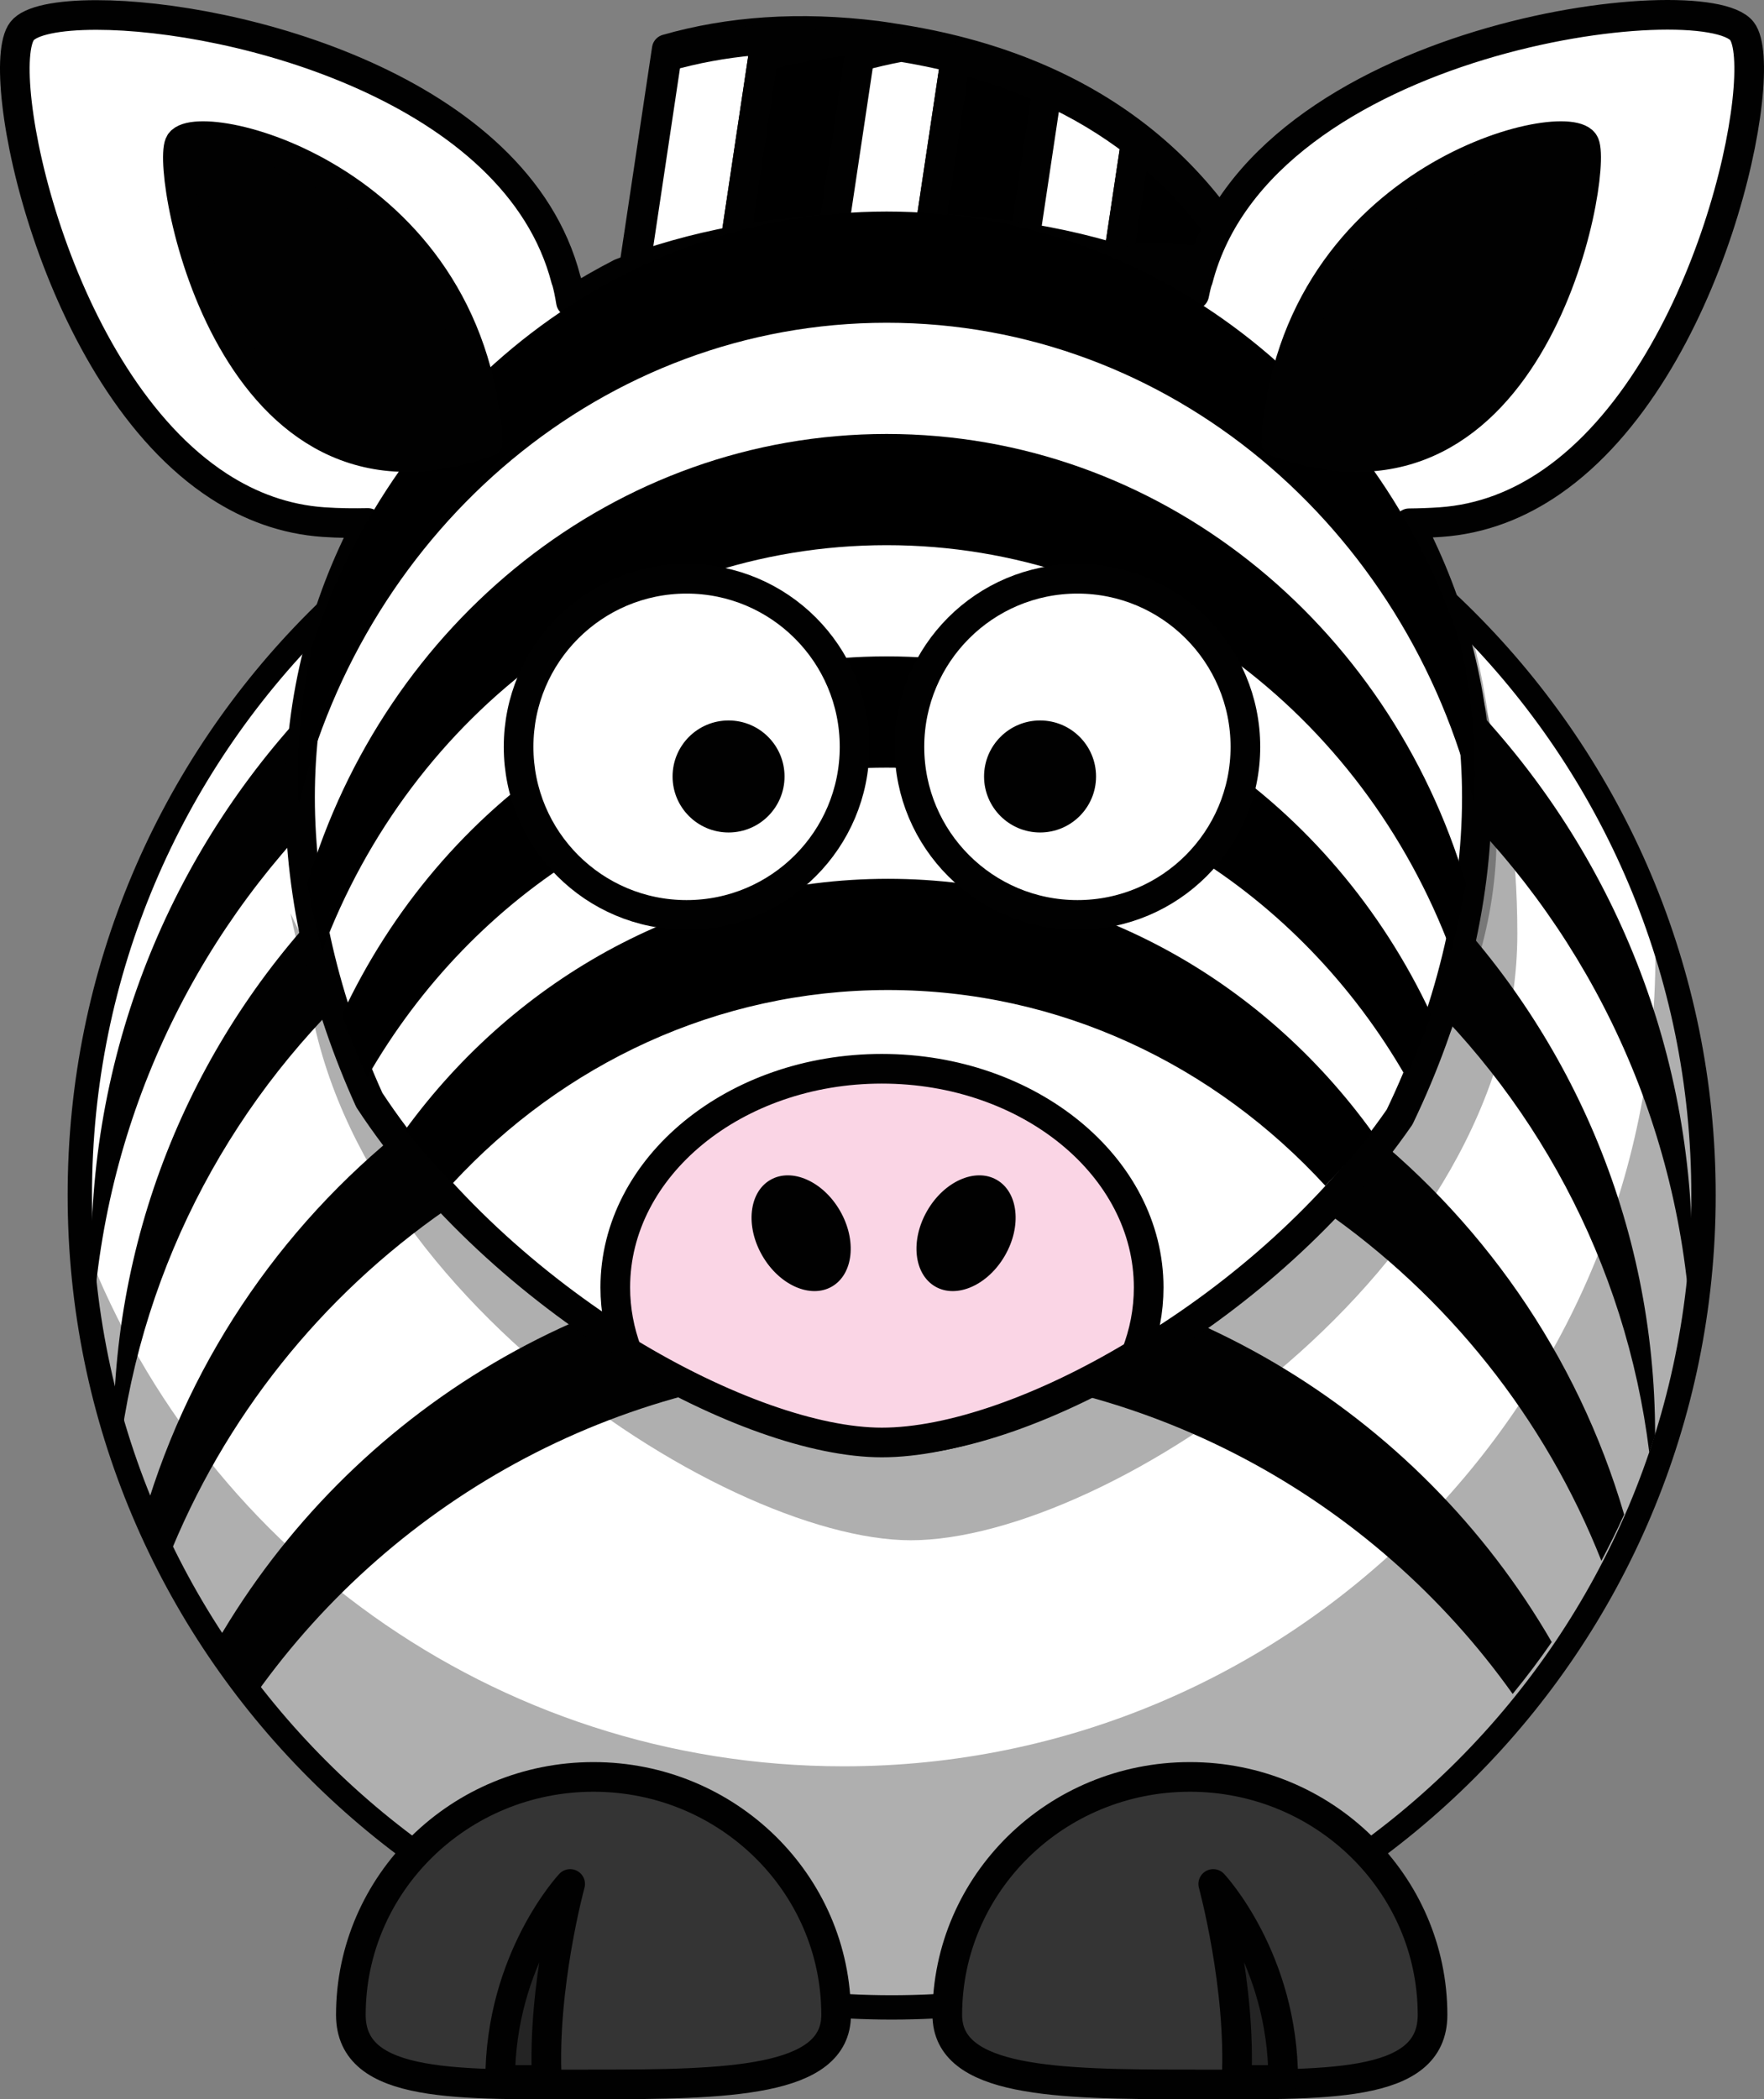 <?xml version="1.0" encoding="UTF-8" standalone="no"?>
<!-- Created with Inkscape (http://www.inkscape.org/) -->
<svg
    xmlns:rdf="http://www.w3.org/1999/02/22-rdf-syntax-ns#"
    xmlns="http://www.w3.org/2000/svg"
    xmlns:cc="http://web.resource.org/cc/"
    xmlns:dc="http://purl.org/dc/elements/1.1/"
    xmlns:svg="http://www.w3.org/2000/svg"
    xmlns:inkscape="http://www.inkscape.org/namespaces/inkscape"
    xmlns:sodipodi="http://sodipodi.sourceforge.net/DTD/sodipodi-0.dtd"
    xmlns:ns1="http://sozi.baierouge.fr"
    xmlns:xlink="http://www.w3.org/1999/xlink"
    id="Layer_1"
    xml:space="preserve"
    version="1.0"
    viewBox="0 0 238 283.167"
  >
<rect x="0" y="0" width="238" height="283.167" fill="#808080" stroke="none"/>
<g
      id="g236"
    >
	<path
        id="path2383_2_"
        style="stroke-linejoin:round;stroke:#010101;stroke-width:3.287;stroke-linecap:round;fill:#ffffff"
        d="m229.84 161.2c0.02 60.51-49.03 109.57-109.54 109.57-60.504 0-109.55-49.06-109.53-109.57-0.02-60.5 49.027-109.56 109.53-109.56 60.51-0.005 109.56 49.06 109.54 109.56z"
    />
	<path
        id="path3221"
        style="fill-opacity:.314;fill:#010101"
        d="m223.22 123.63c0.08 1.68 0.13 3.39 0.13 5.09 0 60.46-49.07 109.53-109.54 109.53-47.258 0-87.588-30-102.93-71.97 2.649 58.11 50.67 104.47 109.43 104.47 60.47 0 109.54-49.07 109.54-109.53 0-13.2-2.34-25.87-6.63-37.59z"
    />
	<g
        id="g240"
      >
		<path
          id="path242"
          style="fill:#010101"
          d="m12.307 169.42c-0.001 2.65 0.1 5.28 0.286 7.89 4.025-55.98 50.708-100.15 107.72-100.15 57 0.002 103.69 44.17 107.71 100.15 0.19-2.61 0.29-5.24 0.29-7.89 0.01-59.66-48.35-108.03-108-108.03-59.662-0.001-108.02 48.37-108 108.03z"
      />
		<path
          id="path244"
          style="fill:#010101"
          d="m119.31 104.72c53.09 0 96.89 39.79 103.21 91.18 0.27-0.77 0.53-1.53 0.79-2.3v-0.04c0.01-57.44-46.55-104.02-104-104.02-57.452-0.004-104.02 46.58-104 104.02-0.003 0.02-0.002 0.03-0.002 0.04 0.255 0.77 0.519 1.53 0.79 2.3 6.322-51.39 50.115-91.18 103.21-91.18z"
      />
		<path
          id="path246"
          style="fill:#010101"
          d="m119.31 129.54c-47.287 0-87.194 31.56-99.828 74.75 0.959 2.12 1.988 4.19 3.074 6.24 15.227-38.54 52.801-65.81 96.754-65.81 43.95 0 81.52 27.27 96.75 65.81 1.08-2.05 2.11-4.12 3.07-6.24-12.63-43.2-52.54-74.75-99.82-74.75z"
      />
		<path
          id="path248"
          style="fill:#010101"
          d="m119.31 169.54c-38.48 0-72.073 20.89-90.062 51.95 1.668 2.41 3.426 4.74 5.276 7 18.85-26.48 49.795-43.77 84.786-43.77 34.98 0 65.93 17.28 84.78 43.77 1.85-2.26 3.61-4.59 5.27-7-17.98-31.06-51.58-51.95-90.05-51.95z"
      />
	</g
    >
</g
  >
<g
      id="g250"
    >
	<g
        id="g252"
      >
		<path
          id="path3329"
          style="stroke-linejoin:round;stroke:#010101;stroke-width:4;stroke-linecap:round;fill:#343434"
          d="m112.81 271.78c0 9.09-14.667 9.38-32.736 9.38-18.07 0-32.736 0.69-32.736-9.38 0-17.72 14.666-32.1 32.736-32.1 18.069 0 32.736 14.38 32.736 32.1z"
      />
		<path
          id="path3331"
          style="stroke-linejoin:round;stroke:#010101;stroke-width:4;fill-opacity:.314;fill:#010101"
          d="m67.483 280.56c0-16.37 9.442-26.44 9.442-26.44s-3.777 13.85-3.147 26.44h-6.295z"
      />
	</g
    >
	<g
        id="g256"
      >
		<path
          id="path3172"
          style="stroke-linejoin:round;stroke:#010101;stroke-width:4;stroke-linecap:round;fill:#343434"
          d="m127.81 271.78c0 9.09 14.66 9.38 32.73 9.38s32.74 0.69 32.74-9.38c0-17.72-14.67-32.1-32.74-32.1s-32.73 14.38-32.73 32.1z"
      />
		<path
          id="path3174"
          style="stroke-linejoin:round;stroke:#010101;stroke-width:4;fill-opacity:.314;fill:#010101"
          d="m173.13 280.56c0-16.37-9.44-26.44-9.44-26.44s3.78 13.85 3.15 26.44h6.29z"
      />
	</g
    >
</g
  >
<g
      id="g260"
    >
	<path
        id="path262"
        style="stroke-linejoin:round;stroke:#010101;stroke-width:4;stroke-linecap:round;fill:#ffffff"
        d="m113.92 34.501c0.73 0.092 1.46 0.22 2.2 0.33 19.91 2.985 34.1 11.633 43.39 23.958l12.05-16.931c-0.08-0.002-0.16-0.014-0.25-0.015-8.23-19.026-24.54-32.751-50.74-36.681-0.74-0.112-1.47-0.239-2.2-0.331-10.56-1.321-20.018-0.606-28.411 1.799l-4.448 29.667c8.391-2.404 17.849-3.119 28.409-1.796z"
    />
	<g
        id="g264"
      >
		<path
          id="path266"
          style="stroke-linejoin:round;stroke:#010101;stroke-width:4;stroke-linecap:round;fill:#ffffff"
          d="m114.85 5.472c-9.15-0.771-17.442 0.023-24.891 2.158l-4.448 29.667c4.182-1.198 8.628-1.976 13.344-2.292l4.105-27.375c3.75-1.073 7.72-1.789 11.89-2.158z"
      />
		<path
          id="path268"
          style="stroke-linejoin:round;stroke:#010101;stroke-width:4;stroke-linecap:round"
          d="m115.96 7.63c1.81-0.521 3.69-0.945 5.6-1.304-0.33-0.054-0.66-0.113-0.99-0.163-0.74-0.112-1.48-0.239-2.21-0.331-1.18-0.149-2.35-0.263-3.51-0.361-4.17 0.369-8.15 1.084-11.89 2.158l-4.106 27.375c3.686-0.247 7.526-0.204 11.546 0.134 0.48-0.043 0.96-0.102 1.45-0.134l4.11-27.374z"
      />
		<path
          id="path270"
          style="stroke-linejoin:round;stroke:#010101;stroke-width:4;stroke-linecap:round;fill:#ffffff"
          d="m128.93 7.835c-2.36-0.594-4.81-1.099-7.36-1.509-1.92 0.358-3.79 0.783-5.61 1.304l-4.1 27.375c3.68-0.247 7.53-0.204 11.54 0.134 0.49-0.043 0.96-0.102 1.46-0.134l4.07-27.17z"
      />
		<path
          id="path272"
          style="stroke-linejoin:round;stroke:#010101;stroke-width:4;stroke-linecap:round"
          d="m141.29 12.122c-3.8-1.729-7.91-3.166-12.36-4.286l-4.07 27.17c3.68-0.247 7.53-0.204 11.54 0.134 0.49-0.043 0.96-0.102 1.46-0.134l3.43-22.884z"
      />
		<path
          id="path274"
          style="stroke-linejoin:round;stroke:#010101;stroke-width:4;stroke-linecap:round;fill:#ffffff"
          d="m153.22 19.26c-3.56-2.741-7.53-5.134-11.94-7.139l-3.43 22.884c3.69-0.247 7.53-0.204 11.55 0.134 0.48-0.043 0.96-0.102 1.45-0.134l2.37-15.745z"
      />
		<path
          id="path276"
          style="stroke-linejoin:round;stroke:#010101;stroke-width:4;stroke-linecap:round"
          d="m153.22 19.26l-2.36 15.746c3.68-0.247 7.53-0.204 11.54 0.134 1.56-0.139 3.15-0.239 4.78-0.273-3.65-5.965-8.28-11.227-13.96-15.607z"
      />
	</g
    >
</g
  >
<g
      id="g278"
    >
	<g
        id="g280"
      >
		<path
          id="path3236"
          style="fill-opacity:.314;fill:#010101"
          d="m204.72 125.92c0 45.18-55.12 81.84-81.84 81.84-25.719 0-81.838-36.66-81.838-81.84 0-45.173 24.625-81.837 81.838-81.837 57.22 0 81.84 36.665 81.84 81.837z"
      />
		<path
          id="path3231"
          style="fill-opacity:.314;fill:#010101"
          d="m198.64 85.911l-1.88 2.656c0.25 3.076 0.35 6.203 0.35 9.375 0 45.178-55.13 81.848-81.85 81.848-20.702 0-61.093-23.76-76.058-56.6 7.615 40.25 57.172 71.38 80.878 71.38 26.71 0 81.84-36.67 81.84-81.85 0-9.39-1.08-18.407-3.28-26.809z"
      />
		<path
          id="path284"
          style="stroke-linejoin:round;stroke:#010101;stroke-width:4;stroke-linecap:round;fill:#ffffff"
          d="m235.03 4.202c-5.02-6.518-64.88 0.521-73.39 33.507-0.08 0.154-0.22 0.618-0.37 1.315-0.05 0.214-0.1 0.447-0.15 0.705-1.92-1.174-3.91-2.261-5.93-3.272-9.98-3.714-21.67-5.762-35.18-5.762-0.89 0-1.78-0.018-2.65 0-12.88 0.261-24.04 2.432-33.603 6.159-2.307 1.185-4.552 2.471-6.723 3.866-0.045-0.282-0.091-0.543-0.136-0.794-0.216-1.183-0.433-2.007-0.537-2.216-6.647-25.772-44.629-35.682-63.329-35.687-5.237-0.001-8.962 0.753-10.06 2.179-4.002 5.193 4.251 46.94 26.575 61.389 4.198 2.717 8.894 4.473 14.101 4.833 2.119 0.146 4.11 0.156 5.98 0.119-5.838 11.05-9.148 23.634-9.148 36.997 0 13.51 3.386 27.69 9.349 40.84 17.844 27.21 51.791 45.97 70.191 45.97 18.56 0 50.84-17.71 68.81-43.67 6.64-13.78 10.43-28.83 10.43-43.14 0-13.35-3.32-25.914-9.14-36.957 1.34-0.012 2.77-0.057 4.23-0.158 5.6-0.388 10.6-2.384 15.03-5.457 21.62-14.989 29.59-55.646 25.65-60.766z"
      />
	</g
    >
	<g
        id="g286"
      >
		<path
          id="path288"
          d="m119.63 28.536c-35.869 0-66.33 24.378-77.402 58.299-1.3 5.692-1.994 11.615-1.994 17.705 0 1.28 0.04 2.57 0.101 3.87 9.091-37.309 41.146-64.874 79.295-64.874 38.14 0 70.18 27.546 79.29 64.834 0.06-1.28 0.1-2.56 0.1-3.83 0-6.173-0.72-12.172-2.06-17.934-11.14-33.802-41.54-58.07-77.33-58.07z"
      />
		<path
          id="path290"
          d="m119.63 58.536c-36.679 0-67.721 25.481-78.14 60.604 0.512 3.05 1.174 6.11 1.98 9.15 11.985-32.062 41.555-54.754 76.16-54.754 34.6 0 64.16 22.682 76.15 54.724 0.81-3.04 1.47-6.1 1.98-9.15-10.43-35.106-41.46-60.574-78.13-60.574z"
      />
		<path
          id="path292"
          d="m119.63 88.536c-32.251 0-60.135 19.704-73.482 48.334 1.016 2.85 2.146 5.66 3.398 8.42 14.348-25.03 40.365-41.75 70.084-41.75 29.71 0 55.72 16.72 70.07 41.73 1.26-2.76 2.39-5.57 3.41-8.41-13.35-28.62-41.23-48.324-73.48-48.324z"
      />
		<path
          id="path294"
          d="m119.8 118.54c-26.535 0-50.111 13.27-65.118 33.85 2.007 2.51 4.138 4.93 6.37 7.25 14.909-16.1 35.713-26.1 58.748-26.1 23.17 0 44.09 10.13 59.02 26.41 2.22-2.31 4.35-4.72 6.34-7.23-14.99-20.77-38.69-34.18-65.36-34.18z"
      />
	</g
    >
	<g
        id="g296"
      >
		<path
          id="path3210"
          style="stroke-linejoin:round;stroke:#010101;stroke-width:4;stroke-linecap:round;fill:#fad5e5"
          d="m118.98 144.16c-19.86 0-35.966 13.22-35.966 29.5 0 3.02 0.563 5.94 1.594 8.69 12.711 7.74 25.392 12.22 34.372 12.22 9.2 0 21.76-4.33 34.28-11.88 1.12-2.84 1.72-5.88 1.72-9.03 0-16.28-16.14-29.5-36-29.5z"
      />
		<path
          id="path2412"
          style="fill:#010101"
          d="m102.85 169.37c2.29 3.97 6.5 5.84 9.39 4.17 2.9-1.68 3.39-6.25 1.09-10.23-2.29-3.97-6.5-5.83-9.39-4.16-2.9 1.67-3.39 6.25-1.09 10.22z"
      />
		<path
          id="path2398"
          style="fill:#010101"
          d="m135.58 169.37c-2.29 3.97-6.5 5.84-9.39 4.17-2.9-1.68-3.39-6.25-1.09-10.23 2.29-3.97 6.5-5.83 9.39-4.16 2.9 1.67 3.39 6.25 1.09 10.22z"
      />
	</g
    >
	<g
        id="g301"
      >
		<g
          id="g303"
        >
			<path
            id="path3159"
            style="stroke-linejoin:round;stroke:#010101;stroke-width:4;stroke-linecap:round;fill:#ffffff"
            d="m168.03 100.74c0 12.52-10.15 22.67-22.66 22.67-12.52 0-22.67-10.15-22.67-22.67 0-12.523 10.15-22.673 22.67-22.673 12.51 0 22.66 10.15 22.66 22.673z"
        />
			<path
            id="path3161"
            style="fill:#010101"
            d="m147.88 104.74c0 4.17-3.38 7.55-7.55 7.55s-7.56-3.38-7.56-7.55c0-4.18 3.39-7.56 7.56-7.56s7.55 3.38 7.55 7.56z"
        />
		</g
      >
		<g
          id="g307"
        >
			<path
            id="path3157"
            style="stroke-linejoin:round;stroke:#010101;stroke-width:4;stroke-linecap:round;fill:#ffffff"
            d="m115.3 100.74c0 12.52-10.15 22.67-22.667 22.67-12.52 0-22.667-10.15-22.663-22.67-0.004-12.523 10.144-22.673 22.663-22.673 12.517 0 22.667 10.15 22.667 22.673z"
        />
			<path
            id="path3163"
            style="fill:#010101"
            d="m105.85 104.74c0 4.17-3.38 7.55-7.551 7.55-4.174 0-7.556-3.38-7.555-7.55-0.001-4.18 3.381-7.56 7.555-7.56 4.171 0 7.551 3.38 7.551 7.56z"
        />
		</g
      >
	</g
    >
	<g
        id="g311"
      >
		<path
          id="path3216_1_"
          style="stroke-linejoin:round;stroke:#010101;stroke-width:4;fill:#010101"
          d="m65.837 59.58c-2.512-36.234-39.821-44.485-41.615-40.18s6.817 52.736 41.615 40.18z"
      />
		<path
          id="path3218_1_"
          style="stroke-linejoin:round;stroke:#010101;stroke-width:4;fill:#010101"
          d="m172.16 59.58c2.51-36.234 39.82-44.485 41.62-40.18 1.79 4.305-6.82 52.736-41.62 40.18z"
      />
	</g
    >
</g
  >
</svg
>
